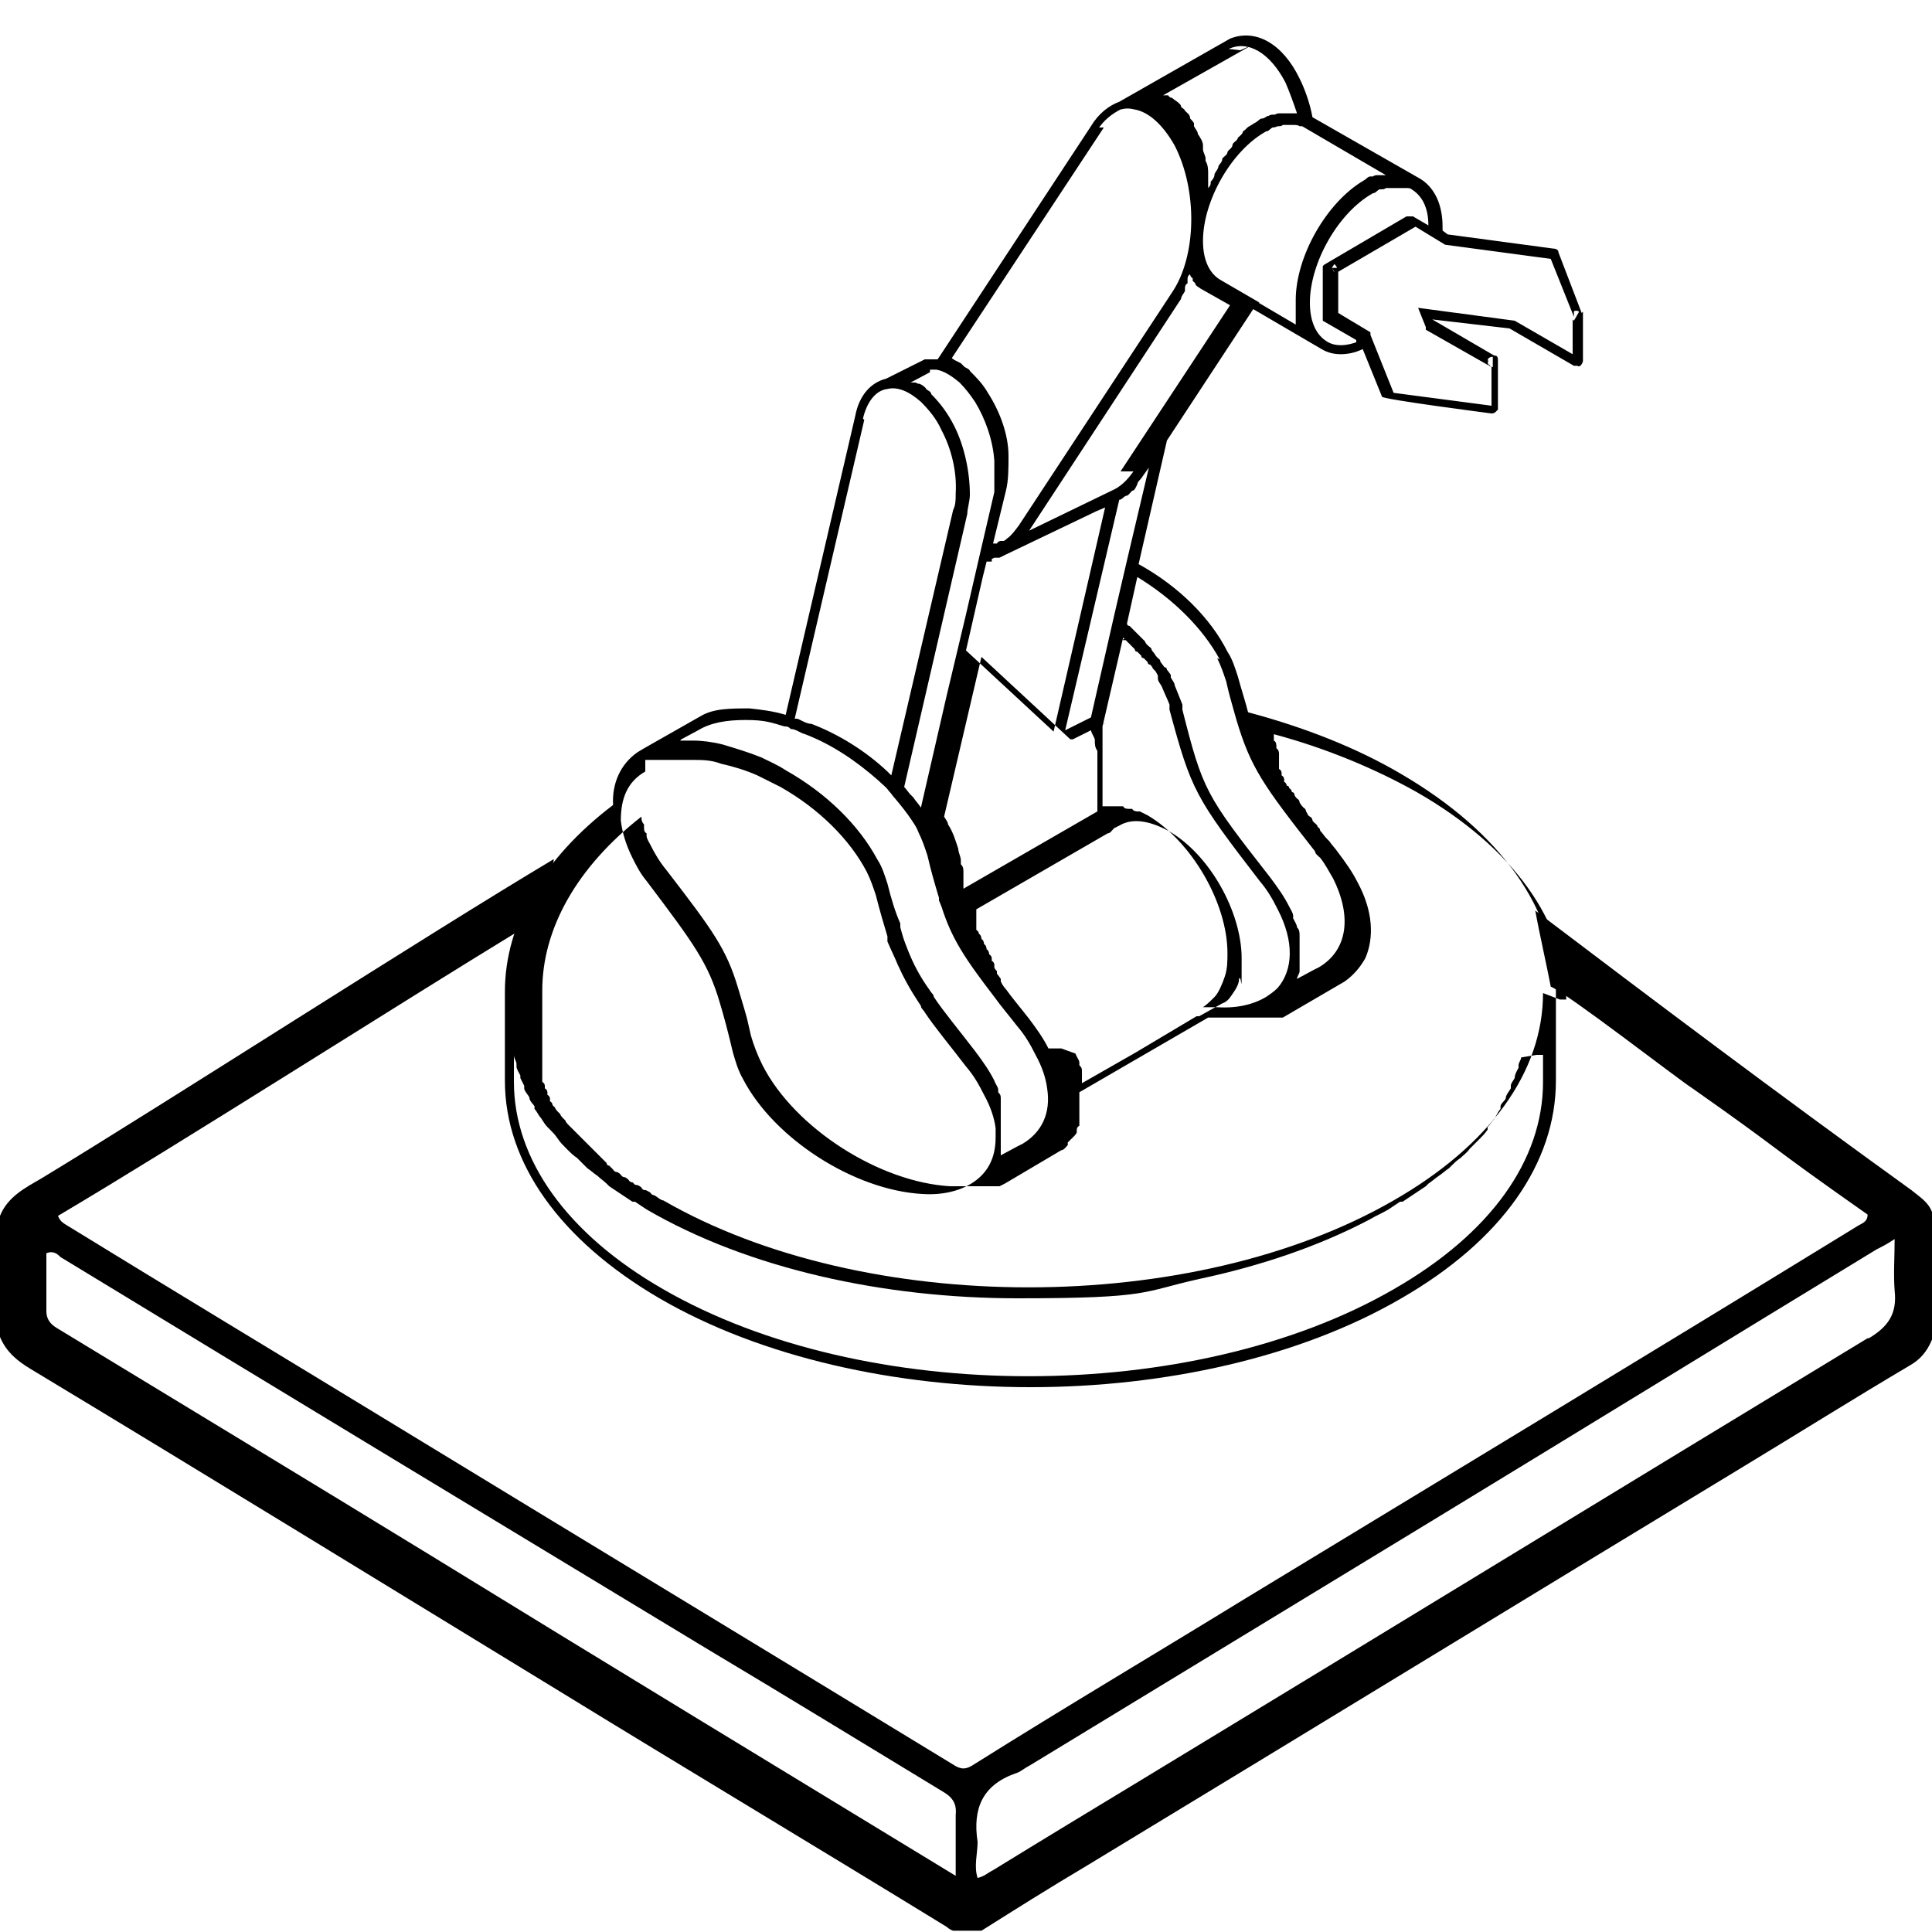 <svg xmlns="http://www.w3.org/2000/svg" id="Layer_1" viewBox="0 0 150 150"><defs><style>      .st0 {        display: none;      }    </style></defs><path d="M122.8,24.3h0l-1.8-4.7c0-.2-.2-.3-.4-.3l-8.2-1.1-.4-.3v-.3c0-1.7-.6-3-1.7-3.7l-8.4-4.8h0c-.2-1.1-.6-2.2-1-3h0c-1.3-2.7-3.4-3.9-5.4-3.1h0l-8.6,4.9c-.8.3-1.6.9-2.2,1.9l-11.9,18.1h-1l-3,1.5h0c-1.2.3-2.1,1.3-2.4,2.9l-5.4,23.2c-1-.3-1.9-.4-2.8-.5-1.5,0-2.8,0-3.8.6h0l-4.4,2.5h0l-.5.3h0c-1.3.9-2,2.4-1.9,4.1-5.4,4.1-8.4,9.2-8.4,14.5h0v6.9c0,6.4,4.3,12.4,12,16.9,7.9,4.6,18.4,6.9,28.8,6.9s20.9-2.3,28.8-6.9c7.8-4.5,12-10.5,12-16.9v-6.9h0c0-6.4-4.3-12.4-12-16.9-3.4-2-7.4-3.6-11.9-4.8-.2-.8-.5-1.7-.8-2.8-.2-.6-.4-1.3-.8-1.9-1.3-2.6-3.8-5.1-6.9-6.8l2.2-9.6,6.7-10.2,5.3,3.1h0c.5.3,1,.4,1.5.4s1.1-.1,1.7-.4l1.5,3.7h0c0,.2,8.5,1.3,8.5,1.3h0c0,0,.2,0,.3-.1l.2-.2v-3.8c0-.2,0-.4-.3-.4h0l-4.8-2.8h0l6,.7,5,2.9h.3c0,.1.2,0,.2,0,0,0,.2-.2.2-.4v-3.8h0ZM95.4,3.8h0c1.5-.7,3.2.3,4.4,2.6h0c.3.7.6,1.5.9,2.4h-1.4c0,0-.2,0-.3.1h-.2c0,0-.2,0-.3.1h0c-.2,0-.3.2-.5.2s-.3.2-.5.3h0c-.2.1-.3.2-.5.3h0c-.2.1-.3.3-.5.4h0c0,.2-.3.4-.4.5h0c0,.2-.3.3-.4.5h0c0,.3-.3.4-.4.6h0c0,.2-.2.3-.4.5h0c0,.3-.2.4-.3.6h0c0,.2-.2.4-.3.6h0c0,.3-.2.5-.3.6h0c0,.2,0,.3-.2.5h0c0-.4,0-.7,0-.9v-.2c0-.3,0-.7-.2-1v-.2c0-.2-.2-.5-.2-.7,0,0,0-.2,0-.3,0-.3-.2-.6-.4-.9,0-.2-.2-.4-.3-.6v-.2c0-.1-.2-.3-.3-.4h0c0-.3-.2-.4-.4-.6h0c0-.1-.2-.2-.3-.3h0c0-.2-.2-.3-.3-.4h0c0,0-.3-.2-.4-.3h0c0,0-.2,0-.3-.2h0c0,0-.3,0-.4,0l6.9-3.9-.9.4ZM85.2,10.1c.5-.8,1.2-1.3,1.8-1.6.4-.1.7-.1,1.1,0,1.1.2,2.2,1.2,3.1,2.8,1.8,3.5,1.7,8.6-.2,11.4l-11.9,18.1c-.3.4-.6.8-.9,1,0,0-.2.2-.3.2,0,0,0,0-.2,0h0c0,0-.2,0-.3.2h-.3l1-4.1c.2-.8.2-1.7.2-2.7,0-1.7-.7-3.5-1.6-4.9-.4-.7-.9-1.2-1.4-1.7,0-.1-.2-.2-.4-.3h0c0,0-.2-.2-.3-.3h0c0,0-.2-.1-.4-.2h0c0,0-.2-.1-.3-.2h0l11.8-17.9h-.4ZM87.3,49.6c0,0,.2.2.3.3,0,0,0,0,.2.2,0,0,.2.2.3.3,0,0,0,.2.2.2,0,0,.2.2.3.3,0,0,0,.2.2.2,0,0,.2.2.3.3,0,0,0,.2.2.2,0,0,.2.2.2.3,0,0,0,0,.2.2,0,0,.2.3.2.4,0,0,0,0,0,.2,0,.2.2.4.3.6.2.5.4.9.6,1.4,0,0,0,.3,0,.4,1.7,6.3,2,6.8,7,13.3.6.7,1,1.4,1.4,2.2,1.3,2.5,1.2,4.7,0,6.1-.3.3-.6.5-.9.7h0c-1,.6-2.3.9-3.8.8h-1.1c.3-.2.6-.5.9-.8s.6-1,.8-1.6c.2-.6.2-1.2.2-1.8,0-3.9-2.8-8.7-6.2-10.7l-.6-.3h-.2c0,0-.3,0-.4-.2h-.2c-.2,0-.4,0-.5-.2h-1.6c0-.2,0-.3,0-.4v-5.8h0c0,0,1.6-6.9,1.6-6.9h0s0,0,.2.2h-.3ZM81.4,81.4c-.4-.8-.9-1.5-1.5-2.3-.7-.9-1.3-1.6-1.8-2.3-.2-.2-.3-.4-.4-.6,0,0,0,0,0-.2,0,0-.2-.3-.3-.4,0,0,0,0,0-.2,0,0-.2-.2-.2-.3,0,0,0,0,0-.2,0,0,0-.2-.2-.3,0,0,0,0,0-.2,0,0,0-.2-.2-.3h0c0,0,0-.3-.2-.4h0c0,0,0-.3-.2-.4h0c0,0,0-.3-.2-.4h0c0,0,0-.3-.2-.4h0s0-.2-.2-.3h0c0,0,0-.2,0-.3h0c0,0,0-.2,0-.3h0c0,0,0-.2,0-.3h0c0,0,0-.2,0-.3h0c0-.2,0-.3,0-.4h0c0,0,10.2-5.9,10.2-5.9.2,0,.3-.2.5-.4l.4-.2c1-.6,2.3-.4,3.8.4,3.2,1.8,5.7,6.3,5.7,9.9s0,1.1-.2,1.6c0,.5-.4,1-.6,1.3s-.4.5-.7.6l-.9.5h0l-.9.5h-.2c0,0-4.7,2.8-4.7,2.8l-4.2,2.4h0v-.2c0-.2,0-.3,0-.5v-.2c0-.2,0-.3-.2-.5v-.2c0-.2-.2-.4-.3-.7l-1.1-.4ZM84.7,56.6h0c0,.3.2.5.3.8h0c0,.4,0,.6.2.9h0c0,.4,0,.6,0,.8h0v3.2s0,0,0,.2h0c0,0,0,.2,0,.3h0q0,0,0,.2l-10.4,6v-.5c0-.2,0-.3,0-.5v-.3c0-.2,0-.4-.2-.6v-.3c0-.3-.2-.6-.2-.9-.2-.6-.4-1.3-.8-1.9,0-.2-.2-.4-.3-.6h0l2.9-12.4,6.9,6.4h.2c0,0,0,0,0,0h0l2.6-1.3-.9.4ZM77.2,43.3h0c0,0,.3,0,.4,0h0l.4-.2h0l7.1-3.4.7-.3-4,17.4-6.8-6.3,1.3-5.7.3-1.2h.4v-.2ZM71.8,28.7h.9c.6.1,1.2.5,1.8,1,.4.4.8.9,1.2,1.5.8,1.3,1.4,3,1.5,4.6,0,.9,0,1.7,0,2.4l-1,4.3h0l-1.2,5.2-1.5,6.3-2,8.7h0c-.2-.3-.4-.5-.6-.8,0,0,0,0-.2-.2-.2-.2-.3-.4-.5-.6h0c0,0,4.9-21.2,4.9-21.2,0-.4.2-1,.2-1.5,0-1.7-.4-3.7-1.2-5.3-.5-1-1.1-1.8-1.8-2.5h0c0-.2-.3-.3-.4-.4h0c0-.1-.2-.2-.3-.3,0,0,0,0-.2-.1,0,0-.2,0-.3-.1h-.4l1.5-.8v-.2ZM67,32.5c.3-1.3,1-2.2,1.9-2.3.8-.2,1.7.2,2.6,1,.6.6,1.2,1.3,1.6,2.2.8,1.5,1.2,3.3,1.1,4.9,0,.5,0,.9-.2,1.3l-4.8,20.6c0,0-.2-.2-.3-.3-1.7-1.6-3.8-2.9-5.9-3.7-.4,0-.8-.3-1.1-.4h-.2l5.4-23.2h0ZM52.9,57.4l1.3-.7h0c1-.6,2.2-.8,3.7-.8s2,.2,3,.5c.2,0,.3,0,.5.2h0c.4,0,.7.3,1.1.4,2.1.8,4,2.1,5.7,3.6.3.3.6.5.8.8.2.2.3.4.5.6.5.6.9,1.1,1.3,1.7h0c.2.3.4.6.5.9.3.6.5,1.2.7,1.8.3,1.3.6,2.3.9,3.3h0v.2h0l.2.5h0c.8,2.5,1.8,4,4.1,7,.5.7,1.1,1.4,1.8,2.3.6.7,1,1.4,1.4,2.2.5.9.8,1.8.9,2.6.3,1.9-.4,3.4-1.9,4.3l-.4.2h0l-1.3.7h0c0,0,0-.2,0-.3s0,0,0,0c0,0,0-.2,0-.3h0v-.4h0v-.4h0v-.4h0v-.4h0v-.3h0v-.2h0v-.3h0v-.5h0v-.2c0-.2,0-.3,0-.5v-.2c0-.2,0-.3-.2-.5v-.2c0-.2-.2-.4-.3-.7-.4-.8-.9-1.5-1.5-2.3-1.3-1.7-2.4-3-3.2-4.2,0-.2-.2-.3-.3-.5-.8-1.1-1.3-2.1-1.7-3.1s-.4-1.1-.6-1.8h-.4c0,0,.4,0,.4,0v-.3c-.4-.9-.7-1.9-1-3.1-.2-.6-.4-1.3-.8-1.9-1.4-2.6-3.9-5.1-7.1-6.9-.6-.4-1.3-.7-1.9-1-1-.4-2-.7-3-1-.8-.2-1.6-.3-2.3-.3h-1.1.1ZM50.1,59h0s0,0,.2,0h3.5c.7,0,1.4,0,2.2.3.9.2,1.9.5,2.8.9.6.3,1.2.6,1.8.9,3,1.7,5.4,4.1,6.7,6.6.3.6.5,1.2.7,1.8.3,1.2.6,2.2.9,3.2v.4c.3.7.6,1.3.8,1.8.5,1.1,1,2,1.8,3.2,0,.2.2.3.3.5.8,1.2,1.9,2.5,3.2,4.2.6.7,1,1.4,1.4,2.2.5.9.8,1.8.9,2.6v.7c0,1.6-.6,2.8-1.9,3.6h0c-1,.6-2.3.9-3.8.8-5.3-.3-11.5-4.3-13.9-8.9-.4-.7-.6-1.4-.8-2.1-.4-1.7-.7-2.8-1-3.8-.9-3.1-2-4.6-5.7-9.5-.5-.6-.8-1.2-1.1-1.8-.5-1-.8-2-.9-2.9,0-1.7.5-3,1.9-3.8v-.8ZM119.8,81.9v2.1c0,6.1-4.1,11.8-11.6,16.1-15.6,9-41.1,9-56.7,0-7.5-4.3-11.6-10.1-11.6-16.1v-2.1h0c0,.3.2.5.2.7v.2c0,.2.2.5.3.7v.2l.3.6v.2c0,.2.3.5.4.7h0c0,.3.3.5.4.7,0,0,0,0,0,.2.2.2.3.5.5.7h0c.2.3.3.5.5.7,0,0,0,0,.2.2.2.2.4.4.6.7h0c.2.3.4.5.6.7,0,0,0,0,.2.2.2.2.4.4.7.6h0c.2.2.4.4.6.6,0,0,0,0,.2.2.3.2.5.4.8.6h0c.2.2.5.4.7.6,0,0,0,0,.2.2.3.2.6.4.9.6h0c.3.2.6.4.9.6,0,0,.2,0,.2,0,.3.2.6.4.9.6,7.9,4.6,18.4,6.9,28.8,6.9s9.6-.5,14.1-1.5c4.7-1,9.2-2.5,13.2-4.6.5-.3,1-.5,1.5-.8.3-.2.6-.4.9-.6,0,0,.2,0,.2,0,.3-.2.6-.4.9-.6h0c.3-.2.6-.4.9-.6l.2-.2c.3-.2.5-.4.8-.6h0c.3-.2.5-.4.8-.6l.2-.2c.2-.2.4-.4.7-.6h0c.2-.2.5-.4.7-.7l.2-.2.6-.6h0c.2-.2.4-.4.6-.7,0,0,0,0,0-.2.2-.2.3-.4.5-.6h0c.2-.3.3-.6.5-.8,0,0,0,0,0-.2,0-.2.3-.4.4-.6h0c0-.3.3-.6.4-.8v-.2c0-.2.2-.4.3-.6h0c0-.3.2-.6.3-.8v-.2c0-.2.2-.4.2-.6h0c0,0,1.2-.2,1.2-.2ZM119.8,77.1h.4-.4c0,6.1-4.1,11.8-11.6,16.1-15.6,9-41.1,9-56.7,0-.2,0-.5-.3-.7-.4,0,0-.2,0-.3-.2,0,0-.3-.2-.4-.2s-.2,0-.3-.2c0,0-.2-.2-.4-.2s-.2-.2-.3-.2c0,0-.2,0-.3-.2,0,0-.2-.2-.3-.2,0,0-.2,0-.3-.2,0,0-.2-.2-.3-.2,0,0-.2,0-.3-.2,0,0-.2-.2-.3-.3,0,0-.2,0-.2-.2,0,0-.2-.2-.3-.3,0,0,0,0-.2-.2,0,0-.2-.2-.3-.3,0,0,0,0-.2-.2,0,0-.2-.2-.3-.3,0,0,0,0-.2-.2,0,0-.2-.2-.3-.3,0,0,0,0-.2-.2,0,0-.2-.2-.3-.3,0,0,0,0-.2-.2,0,0-.2-.2-.3-.3,0,0,0,0-.2-.2,0,0-.2-.2-.2-.3,0,0,0,0-.2-.2,0,0-.2-.2-.2-.3,0,0,0,0-.2-.2,0,0-.2-.2-.2-.3,0,0,0,0-.2-.2,0,0,0-.2-.2-.3,0,0,0,0,0-.2,0,0,0-.2-.2-.3,0,0,0,0,0-.2,0,0,0-.2-.2-.3,0,0,0,0,0-.2,0,0,0-.2-.2-.3,0,0,0-.2,0-.2,0,0,0-.2,0-.3,0,0,0-.2,0-.2,0,0,0-.2,0-.3,0,0,0-.2,0-.2,0,0,0-.2,0-.3,0,0,0-.2,0-.3,0,0,0-.2,0-.3v-5c0-4.8,2.7-9.6,7.7-13.5h0c0,.2,0,.4.2.6v.2c0,.2,0,.4.2.5v.2c0,.2.2.5.3.7.3.6.7,1.3,1.2,1.9,3.7,4.8,4.7,6.2,5.6,9.2s.6,2,1,3.7c.2.7.5,1.5.9,2.3,2.5,4.9,9.1,9.1,14.6,9.4h3c0,0,.2,0,.3,0h0s.2,0,.3,0h.2l.4-.2h0l4.4-2.6h0c.2,0,.4-.3.5-.4,0,0,0,0,0-.2l.3-.3s0,0,.2-.2c0,0,.2-.2.2-.3,0,0,0-.2,0-.2,0,0,0-.2.2-.3v-.3c0,0,0-.2,0-.3v-2l10-5.8h2.8c.2,0,0,0,0,0h1.9c0,0,.3,0,.4,0h0c0,0,.3,0,.4,0h0c0,0,.2,0,.3,0h0l4.8-2.8h0c.7-.5,1.2-1.1,1.6-1.8.7-1.6.6-3.7-.6-5.9h0c-.4-.8-.9-1.5-1.5-2.3-.2-.3-.5-.6-.7-.9l-.2-.2c-.2-.2-.3-.4-.5-.6,0,0,0-.2-.2-.3,0-.2-.3-.3-.4-.5,0,0,0-.2-.2-.3s-.2-.3-.3-.4c0,0,0-.2-.2-.3,0,0-.2-.2-.3-.4,0,0,0-.2-.2-.3,0,0-.2-.2-.2-.3,0,0,0-.2-.2-.2,0,0,0-.2-.2-.3,0,0,0-.2-.2-.2,0,0,0-.2-.2-.3,0,0,0,0,0-.2,0,0,0-.2-.2-.3,0,0,0,0,0-.2,0,0,0-.2-.2-.3,0,0,0,0,0-.2,0,0,0-.2,0-.3v-.2c0,0,0-.2,0-.3v-.2c0,0,0-.3-.2-.4h0c0-.3,0-.5-.2-.6v-.2c0,0,0-.2,0-.3,4.1,1.1,7.9,2.7,11.1,4.5,7.5,4.3,11.6,10.1,11.6,16.1h-.5ZM94.5,51.1c.3.6.5,1.2.7,1.8.2.9.4,1.6.6,2.3h0l.2.7c1.1,3.7,2.1,5.1,6.1,10.2,0,.2.3.4.4.5.4.5.7,1.1,1,1.6,1.5,3,1.1,5.6-1.1,6.9l-.4.2h0l-1.3.7h0c0-.2.2-.4.2-.6h0c0-.2,0-.4,0-.6h0v-.7h0v-.6h0c0-.3,0-.5,0-.8h0c0-.3,0-.5-.2-.7h0c0-.2-.2-.5-.3-.7v-.2c0-.2-.2-.5-.3-.7-.4-.8-.9-1.5-1.5-2.3-5-6.4-5.2-6.7-6.8-13,0,0,0-.3,0-.4-.2-.5-.4-1-.6-1.5,0-.2-.2-.4-.3-.6,0,0,0,0,0-.2,0,0-.2-.3-.3-.4,0,0,0-.2-.2-.2,0,0-.2-.3-.3-.4,0,0,0-.2-.2-.3,0,0-.2-.2-.3-.4,0,0-.2-.2-.2-.3s-.2-.2-.3-.3c0,0-.2-.2-.2-.3,0,0-.2-.2-.3-.3,0,0-.2-.2-.3-.3,0,0-.2-.2-.3-.3,0,0-.2-.2-.3-.3,0,0-.2,0-.2-.2l.8-3.6c2.8,1.7,5.1,4,6.4,6.4h0ZM87.5,43.5h0l-1,4.3-1.8,7.9-.8.4-1.2.6,4.2-17.9h0c.2,0,.3-.2.5-.3h0c.2,0,.3-.2.5-.4h0c.2,0,.3-.3.4-.5h0c0-.2.3-.4.4-.6l.5-.7s-1.7,7.2-1.7,7.2ZM88,36.6c-.5.7-1,1.2-1.7,1.5l-6.4,3.1,11.8-18c0-.2.2-.4.3-.6v-.2c0-.1,0-.3.2-.4,0,0,0-.2,0-.3,0-.1,0-.3.2-.4v-.6h0c0,.2,0,.3,0,.4,0,0,0,.1,0,.2,0,0,0,.2.2.3,0,0,0,.1,0,.2l.2.2h0c0,.2.3.3.4.4l2.3,1.3-8.5,12.9h.5ZM97.8,23.5h0l-3.1-1.8c-.8-.5-1.3-1.5-1.3-3,0-3.1,2.2-7,4.9-8.5.2,0,.3-.2.5-.3h0c0,0,.2,0,.4-.1h0c.2,0,.3,0,.4-.1h.9c0,0,.3,0,.4.1h.2l6.5,3.8h-.7c0,0-.2,0-.3.1h-.2c-.2,0-.3.2-.5.3-2.9,1.7-5.3,5.9-5.3,9.3s0,.4,0,.6v1.3h0l-3.4-2,.4.3ZM105.5,26.5c-1,.4-1.9.4-2.5,0-.8-.5-1.3-1.5-1.3-3,0-3.1,2.2-7,4.9-8.5.2,0,.3-.2.5-.3h.2c0,0,.2,0,.3-.1h1.7c0,0,.2,0,.3.1h0c.8.5,1.3,1.4,1.3,2.8l-1.2-.7h-.5l-6.3,3.7s-.2.1-.2.2v4.2l2.6,1.5v.2h.2ZM103.4,20.8l.2-.3h0c0,0,.2.2.2.3,0,0-.4,0-.4,0ZM103.6,21.1h0c0,.1-.2-.3-.2-.3h0l.2.3h0ZM115.5,28c0-.2.2-.3.4-.3v.8c-.2,0-.3-.2-.3-.3v.2c0,0-.2-.3,0-.4ZM122.1,24.8s0-.2,0-.3v3l-4.5-2.6h0l-7.5-1,.6,1.5v.2l5.1,2.9v3l-7.6-1-1.4-3.5h0l-.4-1v-.2l-2.5-1.5v-3.2l6-3.5,2.3,1.4h0l8.2,1.1,1.8,4.5c0-.1,0-.3,0-.4s.3-.1.4,0l-.4.7h0Z"></path><g><path d="M150,94.1c-.3-.8-1-1.2-1.6-1.7-10.4-7.5-20.1-14.8-29.2-21.7.3,1.7.9,4.3,1.2,5.9,1.4.6,9.9,7.2,11,7.9,7.4,5.2,5.2,3.9,13.6,9.8,0,.6-.5.7-.8.9-15.8,9.7-31.7,19.3-47.5,28.9-7,4.3-14.1,8.5-21.1,12.9-.6.4-1,.4-1.6,0-14.6-8.9-29.3-17.8-43.9-26.7-8.2-5-16.5-10-24.8-15.1-.3-.2-.6-.3-.8-.8,9.3-5.5,26.7-16.6,35.9-22.2,0-1.4,2.5-4.1,2.6-5.5-9.9,5.9-29.9,18.8-39.8,24.8C2,92.2.6,92.9,0,94.4v9.4c.5,1.2,1.4,1.9,2.4,2.5,13.6,8.2,27.1,16.5,40.7,24.8,10.1,6.2,20.3,12.3,30.4,18.5,0,0,.2.2.5.3h2.2c2.7-1.7,5.4-3.4,8.1-5,17-10.3,34-20.7,51-31,4.3-2.6,8.6-5.3,13-7.9.7-.4,1.3-1,1.7-2v-10h0ZM74.3,145.7c-13.8-8.4-27.3-16.6-40.8-24.9-9.8-6-19.4-11.8-29.1-17.7-.5-.3-.8-.7-.8-1.3v-4.5c.5-.2.8,0,1.1.3,16.6,10.1,33.3,20.2,50,30.3,6.2,3.7,12.4,7.5,18.5,11.2.7.4,1.1.9,1,1.8v4.8h0ZM145,103.9c-18.8,11.4-37.6,22.9-56.4,34.3-3.8,2.3-7.6,4.6-11.5,7-.4.2-.7.5-1.2.6-.3-.9,0-1.9,0-2.8-.4-2.6.4-4.4,2.9-5.3.4-.1.7-.4,1.1-.6,10.5-6.4,20.9-12.7,31.4-19.1,11.5-7,22.9-14,34.4-21,.4-.2.8-.4,1.4-.8,0,1.4-.1,2.7,0,4,.2,1.8-.5,2.8-2,3.7h0Z"></path><path class="st0" d="M82.7,61.2c0-1,.5-1.2,1.4-.8,1.3.7,2.1,1.9,2.5,3.3s.4,2.8-.2,4.2c-.4,1.2-1.3,2-2.5,2.3-.5,0-1,0-1.2-.6-.2-.4,0-.8.4-1,2.5-1.4,2.7-4.8.4-6.6-.3-.3-.6-.4-.8-.9h0Z"></path><path class="st0" d="M50.2,58.6c-.6-.5-1.3-.3-1.9-.5-.5-.2-.9-.4-.8-1,0-.6.6-.6,1.1-.5h.8c1.6,0,2.5.9,2.6,2.5v4.9c0,1.3-.8,2-2.1,1.9-.5,0-1.1,0-1.6-.2-.4,0-.7-.4-.7-.9s.4-.6.8-.7h.4q1.6,0,1.6-1.6c0-1.3.2-2.7-.3-4h.1Z"></path><path class="st0" d="M77.6,42.5c1.2.3,2.4.2,3.5,0,1-.2,1.8-.6,2.5-1.4.4-.6,1-.8,1.6-.3.6.4.4,1.1.2,1.6-.4.7-1,1.3-1.8,1.6-3.4,1.4-6.6,1.2-9.8-.6-.7-.4-1.3-1-1.6-1.9-.2-.5,0-1,.4-1.3s1-.3,1.3.2c.9,1.4,2.2,1.9,3.8,2.2h0Z"></path><path class="st0" d="M66.9,58.9c.8.6,1,1.3,1,2.1,0,1.6,0,3.1,0,4.7,0,1.4-.9,2.3-2.3,2.1-.4,0-.9,0-1.3,0-.5,0-.8-.3-.8-.9s.5-.6.9-.6c1.8,0,1.8,0,1.8-2v-3c0-1-.2-1-.9-1s-.9,0-1.3-.2c-.4,0-.7-.4-.7-.9s.4-.7.8-.6c.8,0,1.6,0,2.5.5h.2Z"></path></g></svg>